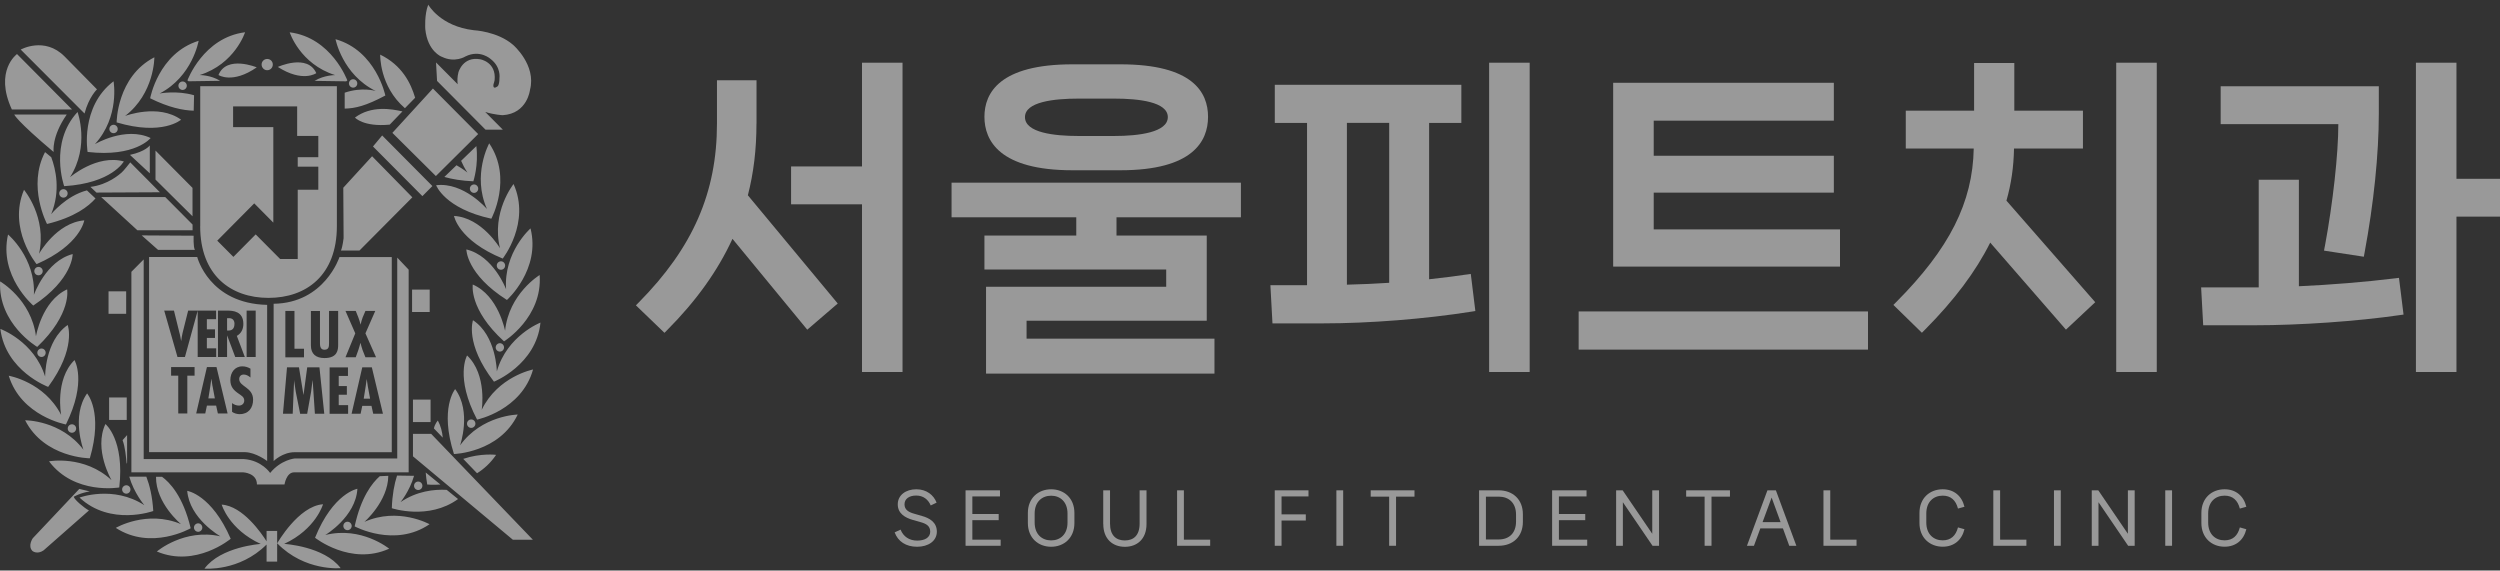 <svg width="390" height="89" viewBox="0 0 390 89" fill="none" xmlns="http://www.w3.org/2000/svg">
<rect x="0" y="0" width="390" height="89" fill="#333333" stroke="none"/>
<g opacity="0.5" clip-path="url(#clip0_70_912)">
<path d="M118.017 19.286V12.517H111.847V19.286C111.847 30.034 108.087 38.633 99.669 47.16L99.2 47.632L103.656 51.92L104.1 51.472C108.637 46.908 111.968 42.246 114.265 37.258L125.933 51.431L130.687 47.347L116.666 30.465C117.572 26.95 118.008 23.289 118.008 19.294L118.017 19.286Z" fill="white"/>
<path d="M134.472 25.966H123.41V31.873H134.472V58.03H140.795V9.783H134.472V25.966Z" fill="white"/>
<path d="M148.444 33.898H167.899V36.746H153.571V42.043H181.929V44.736H153.822V58.282H189.457V52.831H160.145V50.032H188.252V36.746H174.174V33.898H193.581V28.496H148.444V33.898Z" fill="white"/>
<path d="M167.293 26.56H174.789C186.085 26.56 188.455 22.028 188.455 18.22C188.455 14.412 186.085 10.035 174.789 10.035H167.293C155.957 10.035 153.571 14.486 153.571 18.22C153.571 21.954 155.949 26.56 167.293 26.56ZM159.895 18.269C159.895 15.877 164.439 15.381 168.248 15.381H173.827C177.635 15.381 182.18 15.885 182.18 18.269C182.18 20.653 177.635 21.214 173.827 21.214H168.248C164.439 21.214 159.895 20.702 159.895 18.269Z" fill="white"/>
<path d="M238.628 9.783H232.305V58.03H238.628V9.783Z" fill="white"/>
<path d="M228.788 42.824C227.033 43.076 224.996 43.353 222.942 43.564V19.18H227.971V13.225H198.869V19.18H203.899V44.492H198.182L198.506 50.447H206.357C213.643 50.447 222.311 49.764 229.54 48.617L230.155 48.519L229.443 42.734L228.788 42.832V42.824ZM216.715 19.172V44.117C214.613 44.256 212.438 44.353 210.117 44.41V19.164H216.715V19.172Z" fill="white"/>
<path d="M291.407 48.584H246.27V54.54H291.407V48.584Z" fill="white"/>
<path d="M287.04 35.787H257.979V30.051H286.078V24.298H257.979V18.823H286.078V12.916H251.655V41.588H287.04V35.787Z" fill="white"/>
<path d="M336.454 9.783H330.131V58.03H336.454V9.783Z" fill="white"/>
<path d="M314.177 23.175H324.939V17.268H314.233V9.832H307.959V17.268H297.301V23.175H307.902C307.748 31.58 304.118 38.772 295.83 47.103L295.369 47.567L299.816 51.912L300.269 51.456C304.878 46.819 308.226 42.352 310.473 37.845L322.287 51.424L326.856 47.144L313.004 31.303C313.748 28.708 314.136 26.039 314.185 23.159L314.177 23.175Z" fill="white"/>
<path d="M362.669 38.439L362.548 39.098L368.758 40.05L368.871 39.431C370.303 31.735 371.095 24.038 371.095 17.757V13.461H346.424V19.368H364.78C364.78 24.046 363.931 31.694 362.677 38.431L362.669 38.439Z" fill="white"/>
<path d="M383.208 27.894V9.783H376.884V58.03H383.208V33.793H390V27.894H383.208Z" fill="white"/>
<path d="M373.586 43.426C368.936 43.996 363.527 44.435 358.626 44.655V28.041H352.36V44.834H343.376L343.699 50.741H351.705C358.837 50.741 367.715 50.122 374.321 49.162L374.952 49.073L374.241 43.345L373.602 43.426H373.586Z" fill="white"/>
<path d="M140.496 82.634C140.932 83.724 141.862 84.334 143.083 84.334C144.304 84.334 145.113 83.83 145.113 82.943C145.113 82.056 144.507 81.706 143.641 81.462L142.356 81.096C141.224 80.762 140.051 80.128 140.051 78.68C140.051 77.231 141.313 76.328 142.938 76.328C144.563 76.328 145.655 77.239 146.108 78.411L145.194 78.85C144.798 77.923 144.038 77.305 142.93 77.305C141.822 77.305 141.102 77.825 141.102 78.68C141.102 79.534 141.773 79.9 142.574 80.128L143.835 80.494C144.984 80.811 146.148 81.462 146.148 82.935C146.148 84.407 144.798 85.294 143.067 85.294C141.337 85.294 140.083 84.472 139.566 83.049L140.48 82.626L140.496 82.634Z" fill="white"/>
<path d="M151.687 84.188H156.102V85.14H150.627V76.491H155.997V77.443H151.687V80.185H155.794V81.145H151.687V84.188Z" fill="white"/>
<path d="M160.347 81.592V80.022C160.347 77.687 161.989 76.328 163.978 76.328C165.967 76.328 167.608 77.687 167.608 80.022V81.592C167.608 83.952 165.951 85.294 163.978 85.294C162.005 85.294 160.347 83.952 160.347 81.592ZM166.533 81.519V80.111C166.533 78.273 165.377 77.329 163.978 77.329C162.579 77.329 161.406 78.264 161.406 80.111V81.519C161.406 83.366 162.563 84.302 163.978 84.302C165.393 84.302 166.533 83.366 166.533 81.519Z" fill="white"/>
<path d="M172.104 81.755V76.491H173.164V81.682C173.164 83.529 174.118 84.31 175.476 84.31C176.835 84.31 177.781 83.529 177.781 81.682V76.491H178.856V81.755C178.856 84.115 177.36 85.303 175.484 85.303C173.609 85.303 172.113 84.115 172.113 81.755H172.104Z" fill="white"/>
<path d="M184.686 84.188H188.786V85.14H183.627V76.491H184.686V84.188Z" fill="white"/>
<path d="M204.125 77.443H199.921V80.242H203.705V81.202H199.921V85.14H198.861V76.491H204.125V77.443Z" fill="white"/>
<path d="M208.476 85.14V76.491H209.535V85.14H208.476Z" fill="white"/>
<path d="M220.661 76.491V77.476H217.783V85.14H216.707V77.476H213.829V76.491H220.653H220.661Z" fill="white"/>
<path d="M237.569 80.218V81.414C237.569 83.74 235.984 85.14 233.801 85.14H230.736V76.491H233.801C235.984 76.491 237.569 77.899 237.569 80.218ZM236.502 80.275C236.502 78.452 235.386 77.476 233.809 77.476H231.804V84.155H233.809C235.394 84.155 236.502 83.195 236.502 81.357V80.266V80.275Z" fill="white"/>
<path d="M243.189 84.188H247.604V85.14H242.13V76.491H247.499V77.443H243.189V80.185H247.297V81.145H243.189V84.188Z" fill="white"/>
<path d="M252.116 85.14V76.491H253.135L257.752 83.269V76.491H258.811V85.14H257.793L253.167 78.346V85.14H252.116Z" fill="white"/>
<path d="M269.873 76.491V77.476H266.995V85.14H265.919V77.476H263.041V76.491H269.865H269.873Z" fill="white"/>
<path d="M279.124 85.14L278.137 82.431H274.612L273.617 85.14H272.525L275.719 76.491H277.037L280.231 85.14H279.132H279.124ZM274.959 81.454H277.773L276.374 77.622L274.959 81.454Z" fill="white"/>
<path d="M285.528 84.188H289.619V85.14H284.46V76.491H285.52V84.188H285.528Z" fill="white"/>
<path d="M299.436 81.592V80.03C299.436 77.679 301.069 76.328 303.059 76.328C304.813 76.328 306.042 77.361 306.455 79.054L305.444 79.338C305.104 78.029 304.328 77.321 303.059 77.321C301.644 77.321 300.503 78.273 300.503 80.103V81.511C300.503 83.358 301.652 84.293 303.059 84.293C304.328 84.293 305.104 83.585 305.444 82.276L306.455 82.56C306.042 84.261 304.813 85.286 303.059 85.286C301.086 85.286 299.436 83.927 299.436 81.584V81.592Z" fill="white"/>
<path d="M312.026 84.188H316.117V85.14H310.958V76.491H312.018V84.188H312.026Z" fill="white"/>
<path d="M320.419 85.14V76.491H321.479V85.14H320.419Z" fill="white"/>
<path d="M326.314 85.14V76.491H327.333L331.95 83.269V76.491H333.009V85.14H331.99L327.365 78.346V85.14H326.314Z" fill="white"/>
<path d="M337.78 85.14V76.491H338.84V85.14H337.78Z" fill="white"/>
<path d="M343.416 81.592V80.03C343.416 77.679 345.049 76.328 347.03 76.328C348.785 76.328 350.014 77.361 350.427 79.054L349.416 79.338C349.076 78.029 348.3 77.321 347.03 77.321C345.615 77.321 344.475 78.273 344.475 80.103V81.511C344.475 83.358 345.624 84.293 347.03 84.293C348.308 84.293 349.076 83.585 349.416 82.276L350.427 82.56C350.014 84.261 348.785 85.286 347.03 85.286C345.057 85.286 343.416 83.927 343.416 81.584V81.592Z" fill="white"/>
<path d="M49.341 11.41C47.966 8.319 43.341 10.442 43.341 10.442C47.239 12.932 49.341 11.41 49.341 11.41ZM41.684 10.955C42.169 10.955 42.557 10.564 42.557 10.068C42.557 9.571 42.169 9.197 41.684 9.197C41.198 9.197 40.81 9.588 40.81 10.068C40.81 10.548 41.198 10.955 41.684 10.955ZM52.284 11.719C52.284 11.719 50.611 11.687 49.074 12.614L54.007 12.688C54.088 12.623 54.096 12.623 54.185 12.549C54.185 12.549 51.726 5.861 45.193 5.04C45.193 5.04 46.77 9.986 52.292 11.719H52.284ZM55.737 13.013C55.737 12.655 55.446 12.362 55.09 12.362C54.734 12.362 54.435 12.655 54.435 13.013C54.435 13.371 54.726 13.672 55.09 13.672C55.454 13.672 55.737 13.371 55.737 13.013ZM29.417 12.68L34.349 12.606C32.821 11.679 31.139 11.711 31.139 11.711C36.654 9.978 38.231 5.032 38.231 5.032C31.697 5.853 29.239 12.541 29.239 12.541C29.328 12.606 29.328 12.606 29.417 12.68ZM27.832 13.371C27.832 13.737 28.131 14.03 28.487 14.03C28.843 14.03 29.142 13.737 29.142 13.371C29.142 13.005 28.851 12.712 28.487 12.712C28.123 12.712 27.832 13.013 27.832 13.371ZM28.244 18.668C24.687 16.121 19.512 18.09 19.512 18.09C24.113 14.567 24.08 8.937 24.08 8.937C18.218 11.963 18.193 19.091 18.193 19.091C25.358 21.23 28.253 18.668 28.253 18.668H28.244ZM30.218 17.268L30.274 14.86C27.606 14.071 24.905 14.583 24.905 14.583C30.048 11.915 30.986 6.366 30.986 6.366C24.695 8.319 23.425 15.332 23.425 15.332C26.328 16.78 28.592 17.227 30.218 17.268ZM58.608 14.193C58.608 14.193 56.473 13.534 53.772 14.461V16.943C55.414 16.91 57.087 16.512 60.112 14.901C60.112 14.901 58.681 7.912 52.341 6.114C52.341 6.114 53.408 11.638 58.608 14.193ZM34.083 11.703C34.083 11.703 36.25 13.143 40.05 10.507C40.05 10.507 35.344 8.563 34.083 11.703ZM67.033 45.175H64.284V48.673H67.033V45.175ZM59.61 21.141L58.187 22.85L65.893 30.595L67.454 29.025L59.618 21.133L59.61 21.141ZM74.594 20.913L67.535 13.81L61.211 20.726L67.996 27.463L74.594 20.913ZM17.061 20.124C17.061 20.482 17.352 20.775 17.716 20.775C18.08 20.775 18.363 20.482 18.363 20.124C18.363 19.766 18.072 19.465 17.716 19.465C17.361 19.465 17.061 19.766 17.061 20.124ZM69.314 27.601C70.519 27.951 72.014 28.203 73.842 28.285C73.842 28.285 74.675 25.803 74.311 22.793L71.934 25.087C72.192 25.697 72.516 26.307 72.92 26.918C72.92 26.918 72.265 26.372 71.214 25.779L69.322 27.601H69.314ZM67.171 62.334H64.422V65.841H67.171V62.334ZM63.168 16.878L64.761 15.251C64.082 12.948 62.707 10.174 59.311 8.522C59.311 8.522 59.166 13.444 63.168 16.878ZM77.497 41.424C77.497 41.79 77.788 42.083 78.152 42.083C78.516 42.083 78.799 41.79 78.799 41.424C78.799 41.058 78.508 40.765 78.152 40.765C77.796 40.765 77.497 41.058 77.497 41.424ZM68.909 8.847C70.963 9.873 72.621 8.799 72.621 8.799C74.917 7.668 76.583 9.238 76.583 9.238C78.176 10.491 77.917 12.151 77.917 12.151C77.917 13.42 77.561 13.509 77.561 13.509C76.801 14.038 76.987 13.143 76.987 13.143C77.012 13.135 77.157 12.517 77.157 12.517C77.456 9.653 74.901 9.246 74.901 9.246C72.192 8.766 71.513 11.288 71.513 11.288C71.343 11.98 71.327 12.598 71.4 13.143L68.02 9.742L68.182 12.623L75.742 20.23H78.443L75.694 17.463C77.141 17.919 78.419 17.968 78.419 17.968C82.284 17.732 82.68 14.014 82.68 14.014C83.699 10.133 80.044 7 80.044 7C77.61 4.885 73.915 4.714 73.915 4.714C68.659 4.104 66.807 0.728 66.807 0.728C66.184 2.265 66.346 4.543 66.346 4.543C66.702 8.042 68.909 8.855 68.909 8.855V8.847ZM78.419 40.342C78.419 40.342 82.826 34.753 80.117 28.708C80.117 28.708 76.599 33.093 78.006 38.731C78.006 38.731 75.184 33.939 70.826 33.687C70.826 33.687 71.505 37.503 78.419 40.334V40.342ZM73.955 30.091C74.311 30.091 74.602 29.79 74.602 29.432C74.602 29.074 74.311 28.773 73.955 28.773C73.599 28.773 73.3 29.074 73.3 29.432C73.3 29.79 73.599 30.091 73.955 30.091ZM60.799 19.441L62.78 17.382C61.09 16.992 57.928 16.43 55.373 18.342C55.373 18.342 56.691 19.839 60.799 19.441ZM76.648 34.118C76.648 34.118 80.02 27.845 76.316 22.361C76.316 22.361 73.607 27.292 75.969 32.605C75.969 32.605 72.354 28.374 68.036 28.895C68.036 28.895 69.354 32.532 76.656 34.118H76.648ZM53.562 82.048C53.562 82.406 53.853 82.707 54.209 82.707C54.565 82.707 54.864 82.406 54.864 82.048C54.864 81.69 54.565 81.389 54.209 81.389C53.853 81.389 53.562 81.682 53.562 82.048ZM56.837 81.421C56.837 81.421 60.532 78.224 60.573 74.229L59.246 74.286C58.05 75.335 56.303 77.581 55.325 82.113C55.325 82.113 61.567 85.498 67.009 81.779C67.009 81.779 62.109 79.054 56.829 81.421H56.837ZM50.74 83.463C50.74 83.463 55.503 80.624 55.753 76.247C55.753 76.247 51.961 76.922 49.147 83.887C49.147 83.887 54.702 88.313 60.71 85.595C60.71 85.595 56.36 82.048 50.748 83.463H50.74ZM44.344 84.838C49.292 82.536 50.392 78.663 50.392 78.663C46.543 78.94 43.244 84.757 43.244 84.757C47.554 89.175 53.142 88.63 53.142 88.63C50.578 85.213 44.344 84.847 44.344 84.847V84.838ZM41.587 82.805V84.448C40.834 83.252 37.891 78.932 34.584 78.72C34.584 78.72 35.708 82.585 40.673 84.855C40.673 84.855 34.447 85.27 31.899 88.703C31.899 88.703 37.333 89.199 41.587 84.944V87.613H43.236V82.821H41.587V82.805ZM64.422 67.68V71.186L80.004 84.196H83.125L67.268 67.688H64.43L64.422 67.68ZM62.481 78.33C62.481 78.33 63.896 76.629 64.591 74.229L61.939 74.188C61.519 75.498 61.195 77.166 61.123 79.281C61.123 79.281 66.864 81.194 71.457 77.85L69.686 76.418C67.721 76.312 65.028 76.605 62.481 78.33ZM31.56 82.3C31.56 81.942 31.269 81.641 30.913 81.641C30.557 81.641 30.258 81.942 30.258 82.3C30.258 82.658 30.557 82.959 30.913 82.959C31.269 82.959 31.56 82.666 31.56 82.3ZM75.144 63.953C75.144 63.953 76.033 58.453 72.864 55.451C72.864 55.451 70.931 58.803 74.424 65.458C74.424 65.458 81.37 64.018 83.157 57.639C83.157 57.639 77.659 58.714 75.136 63.953H75.144ZM68.707 75.588L66.411 73.708C66.459 74.294 66.532 74.912 66.645 75.58C66.645 75.58 67.47 75.677 68.707 75.588ZM65.238 76.442C65.602 76.442 65.893 76.141 65.893 75.783C65.893 75.425 65.602 75.124 65.238 75.124C64.874 75.124 64.591 75.417 64.591 75.783C64.591 76.149 64.882 76.442 65.238 76.442ZM10.568 66.85C10.568 67.208 10.859 67.509 11.223 67.509C11.587 67.509 11.878 67.208 11.878 66.85C11.878 66.492 11.587 66.191 11.223 66.191C10.859 66.191 10.568 66.492 10.568 66.85ZM5.806 54.117C11.231 48.934 10.471 45.142 10.471 45.142C6.509 46.965 5.612 52.465 5.612 52.465C4.876 46.697 0.016 43.898 0.016 43.898C-0.316 50.52 5.806 54.117 5.806 54.117ZM5.822 55.028C5.822 55.394 6.113 55.687 6.477 55.687C6.841 55.687 7.124 55.394 7.124 55.028C7.124 54.662 6.832 54.369 6.477 54.369C6.121 54.369 5.822 54.67 5.822 55.028ZM15.129 13.941L10.075 8.807C6.946 5.658 3.234 7.733 3.234 7.733L13.188 17.708C13.851 15.145 15.129 13.941 15.129 13.941ZM11.239 17.081L2.652 8.432C2.652 8.432 -0.946 11.028 1.851 17.081H11.239ZM7.512 60.357C11.959 54.312 10.56 50.699 10.56 50.699C6.978 53.197 7.043 58.762 7.043 58.762C5.32 53.214 0.056 51.31 0.056 51.31C0.873 57.884 7.52 60.357 7.52 60.357H7.512ZM11.506 77.492C11.506 77.492 12.533 76.881 14.005 76.662L12.371 76.271L12.218 76.483C12.315 76.353 12.371 76.271 12.371 76.271L5.11 83.968C5.11 83.968 4.285 85.156 5.062 85.953C5.062 85.953 5.789 86.555 6.8 85.856L13.876 79.631C13.164 79.265 11.595 77.955 11.506 77.5V77.492ZM25.269 74.376H24.339C24.282 78.501 28.236 81.763 28.236 81.763C22.899 79.509 18.064 82.349 18.064 82.349C23.595 85.945 29.748 82.406 29.748 82.406C28.552 77.386 26.449 75.222 25.261 74.367L25.269 74.376ZM10.285 66.215C13.617 59.486 11.62 56.175 11.62 56.175C8.506 59.251 9.541 64.734 9.541 64.734C6.889 59.56 1.366 58.616 1.366 58.616C3.307 64.938 10.285 66.215 10.285 66.215ZM29.207 76.564C29.554 80.933 34.382 83.667 34.382 83.667C28.738 82.389 24.468 86.034 24.468 86.034C30.541 88.606 35.991 84.049 35.991 84.049C33.015 77.15 29.207 76.572 29.207 76.572V76.564ZM13.665 23.704C21.088 24.558 23.498 21.532 23.498 21.532C19.552 19.66 14.797 22.492 14.797 22.492C18.719 18.22 17.716 12.68 17.716 12.68C12.469 16.674 13.665 23.704 13.665 23.704ZM14.013 71.495C16.131 64.279 13.584 61.374 13.584 61.374C11.062 64.946 13.018 70.161 13.018 70.161C9.517 65.531 3.922 65.564 3.922 65.564C6.921 71.455 14.013 71.495 14.013 71.495ZM68.311 65.597C68.311 65.597 67.85 66.085 67.688 66.833L69.071 68.273C68.99 67.37 68.764 66.451 68.303 65.597H68.311ZM22.115 36.73L24.662 38.983H30.403C30.128 38.528 30.209 36.77 30.209 36.77L22.107 36.722L22.115 36.73ZM36.363 19.815V16.593H46.357V21.206H49.656V24.526H46.446V25.998H49.656V29.602H46.446V40.399H43.697L39.888 36.567L36.411 40.074L33.889 37.543L39.662 31.726L42.638 34.728V19.831H36.355L36.363 19.815ZM31.228 35.282C31.228 42.938 35.999 46.469 41.886 46.469C47.772 46.469 52.551 42.954 52.551 35.282V13.452H31.236C31.236 13.452 31.236 27.634 31.236 35.282H31.228ZM23.369 22.687C23.369 22.687 22.73 23.631 20.272 24.16L23.369 27.04V22.679V22.687ZM50.619 54.556C51.322 54.556 51.322 54.035 51.33 53.498V48.503H52.753V53.783C52.753 54.556 52.672 55.858 50.619 55.858C49.292 55.858 48.5 55.231 48.5 53.881V48.511H49.915V53.197C49.915 53.751 49.85 54.564 50.619 54.564V54.556ZM54.282 57.314V58.648H52.842V60.227H54.112V61.577H52.842V63.205H54.306V64.555H51.419V57.314H54.282ZM53.894 48.503H55.495L55.899 49.512C56.02 49.861 56.166 50.236 56.239 50.618H56.255C56.336 50.236 56.449 49.878 56.578 49.512L57.007 48.503H58.543L57.007 52.001L58.664 55.736H57.007L56.554 54.589C56.425 54.222 56.336 53.864 56.239 53.506H56.222C56.117 53.864 56.036 54.222 55.907 54.589L55.495 55.736H53.894L55.422 52.001L53.894 48.503ZM58.22 64.547L57.953 63.319H56.513L56.255 64.547H54.848L56.513 57.306H58.009L59.74 64.547H58.228H58.22ZM49.123 64.547L48.775 59.332H48.759L48.532 61.122L47.918 64.555H46.826L46.131 61.081L45.896 59.47V59.332H45.88L45.662 64.547H44.142L44.772 57.306H46.64L47.336 61.577H47.352L47.926 57.306H49.834L50.586 64.547H49.131H49.123ZM44.514 48.503H45.937V54.401H47.425V55.744H44.514V48.511V48.503ZM42.686 47.388V71.927C42.686 71.927 44.061 70.543 45.985 70.543H61.114V40.106H52.956C52.956 40.106 50.635 47.282 42.686 47.388ZM36.581 50.537C36.581 50.016 36.331 49.593 35.619 49.634H35.425V51.562H35.667C36.314 51.562 36.573 51.131 36.573 50.537H36.581ZM57.217 59.169H57.201L57.047 60.267L56.74 62.188H57.734L57.379 60.267L57.217 59.169ZM18.945 26.942C18.687 27.154 16.867 28.822 14.11 29.155L15.048 30.042L24.945 29.993L21.881 26.901H21.873L20.32 25.331C20.32 25.331 19.22 26.747 18.953 26.934L18.945 26.942ZM74.165 66.093C74.165 65.727 73.874 65.434 73.51 65.434C73.147 65.434 72.855 65.727 72.855 66.093C72.855 66.459 73.155 66.752 73.51 66.752C73.866 66.752 74.165 66.451 74.165 66.093ZM77.982 54.849C78.338 54.849 78.629 54.556 78.629 54.198C78.629 53.84 78.338 53.539 77.982 53.539C77.626 53.539 77.327 53.84 77.327 54.198C77.327 54.556 77.618 54.849 77.982 54.849ZM73.785 49.959C73.785 49.959 72.467 53.604 77.06 59.543C77.06 59.543 83.65 56.915 84.313 50.325C84.313 50.325 79.09 52.351 77.505 57.941C77.505 57.941 77.44 52.367 73.793 49.959H73.785ZM78.791 51.602C78.791 51.602 77.764 46.119 73.753 44.386C73.753 44.386 73.09 48.21 78.629 53.254C78.629 53.254 84.669 49.512 84.184 42.905C84.184 42.905 79.381 45.81 78.791 51.602ZM71.004 60.699C71.004 60.699 68.529 63.668 70.818 70.828C70.818 70.828 77.909 70.625 80.764 64.669C80.764 64.669 75.168 64.767 71.772 69.478C71.772 69.478 73.607 64.222 71.004 60.699ZM78.952 45.126C78.952 45.126 76.996 39.919 72.75 38.91C72.75 38.91 72.75 42.791 79.082 46.794C79.082 46.794 84.378 42.051 82.761 35.631C82.761 35.631 78.54 39.333 78.952 45.126ZM74.416 73.83C75.499 73.155 76.535 72.228 77.392 70.958C77.392 70.958 75.031 70.649 72.265 71.585L74.416 73.822V73.83ZM33.145 60.219L32.983 59.12H32.967L32.813 60.219L32.506 62.147H33.517L33.153 60.219H33.145ZM12.097 17.472C7.617 22.329 10.01 29.041 10.01 29.041C17.474 28.585 19.317 25.185 19.317 25.185C15.121 24.021 10.916 27.65 10.916 27.65C14.045 22.76 12.097 17.472 12.097 17.472ZM40.083 75.572H44.384C44.384 75.572 44.667 73.684 45.888 73.684H63.751V42.067L61.971 40.188V71.52H45.985C45.985 71.52 43.834 71.707 42.144 73.781C42.144 73.781 40.834 71.805 38.037 71.617H22.414V40.472L20.498 42.401V73.684H37.932C37.932 73.684 40.083 73.773 40.083 75.572ZM6.663 42.295C6.663 41.929 6.364 41.636 6.008 41.636C5.652 41.636 5.353 41.929 5.353 42.295C5.353 42.661 5.652 42.946 6.008 42.946C6.364 42.946 6.663 42.653 6.663 42.295ZM6.089 39.586C7.358 33.907 3.744 29.611 3.744 29.611C1.18 35.713 5.709 41.205 5.709 41.205C12.566 38.211 13.148 34.378 13.148 34.378C8.806 34.728 6.089 39.586 6.089 39.586ZM1.253 36.591C-0.219 43.051 5.191 47.665 5.191 47.665C11.425 43.515 11.336 39.634 11.336 39.634C7.124 40.741 5.288 45.997 5.288 45.997C5.563 40.188 1.253 36.583 1.253 36.583V36.591ZM8.369 23.712C8.369 23.712 7.989 21.369 10.415 17.862H2.215C2.215 17.862 2.563 18.822 8.369 23.712ZM30.04 35.924V35.029L25.778 30.742H15.784L21.436 35.924H30.048H30.04ZM19.746 72.219C19.77 72.52 19.827 72.154 19.827 72.154V67.875L19.123 68.664C19.528 69.746 19.657 71.292 19.746 72.228V72.219ZM9.242 30.172C9.242 30.538 9.533 30.831 9.897 30.831C10.261 30.831 10.552 30.538 10.552 30.172C10.552 29.806 10.261 29.513 9.897 29.513C9.533 29.513 9.242 29.806 9.242 30.172ZM19.706 77.012C20.061 77.012 20.352 76.719 20.352 76.353C20.352 75.986 20.061 75.702 19.706 75.702C19.35 75.702 19.051 75.995 19.051 76.353C19.051 76.71 19.342 77.012 19.706 77.012ZM24.258 28.016L30.032 33.736V29.31L24.258 23.492V28.016ZM19.77 62.009H17.021V65.507H19.77V62.009ZM58.05 24.371L53.554 29.285L53.602 37.145C53.602 37.145 53.465 38.438 53.19 39.081H56.077L64.325 30.782L58.042 24.371H58.05ZM33.711 48.454V49.796H32.271V51.375H33.541V52.717H32.271V54.344H33.727V55.687H30.84V48.462L28.851 55.687H27.686L25.616 48.454H27.137L27.994 51.928C28.123 52.343 28.164 52.758 28.253 53.173H28.269C28.341 52.75 28.374 52.335 28.487 51.912L29.352 48.454H33.703H33.711ZM35.506 64.498H33.986L33.719 63.278H32.279L32.021 64.498H30.606L32.279 57.265H33.775L35.506 64.498ZM34.01 48.454H35.441C36.339 48.454 37.964 48.551 37.964 50.529C37.964 51.326 37.649 52.001 36.945 52.4L38.19 55.687H36.694L35.441 52.351H35.425V55.687H34.002V48.454H34.01ZM38.473 48.454H39.888V55.687H38.473V48.454ZM37.414 64.612C37.018 64.612 36.517 64.49 36.201 64.246V62.887C36.533 63.123 36.856 63.27 37.277 63.27C37.737 63.27 38.101 62.961 38.101 62.489C38.101 61.927 37.657 61.716 37.26 61.431C36.444 60.878 35.934 60.341 35.934 59.283C35.934 58.144 36.597 57.151 37.81 57.151C38.271 57.151 38.675 57.282 39.072 57.509V58.892C38.781 58.648 38.433 58.429 38.037 58.429C37.6 58.429 37.317 58.697 37.317 59.137C37.317 60.333 39.484 60.398 39.484 62.35C39.484 63.636 38.756 64.604 37.414 64.604V64.612ZM30.355 58.608H29.223V64.498H27.808V58.608H26.692V57.265H30.355V58.608ZM23.255 40.098V70.535H38.239C39.937 70.584 41.675 71.918 41.675 71.918V47.559C32.595 47.364 30.767 40.09 30.767 40.09H23.255V40.098ZM23.91 79.721C23.765 77.402 23.344 75.71 22.827 74.359H20.166C20.886 76.898 22.52 78.81 22.52 78.81C17.652 75.661 12.404 77.622 12.404 77.622C17.231 82.129 23.902 79.721 23.902 79.721H23.91ZM14.894 30.953L13.56 29.7C10.326 30.522 7.981 33.41 7.981 33.41C9.493 29.757 8.676 26.34 7.997 24.526L7.027 23.728C4.229 29.066 7.334 34.94 7.334 34.94C11.644 33.898 13.827 32.182 14.894 30.961V30.953ZM7.649 71.967C11.62 77.256 18.606 76.043 18.606 76.043C19.455 68.574 16.447 66.15 16.447 66.15C14.579 70.112 17.401 74.904 17.401 74.904C13.156 70.95 7.649 71.967 7.649 71.967ZM19.681 45.452H16.932V48.958H19.681V45.452Z" fill="white"/>
</g>
<defs>
<clipPath id="clip0_70_912">
<rect width="390" height="88" fill="white" transform="translate(0 0.72)"/>
</clipPath>
</defs>
</svg>
